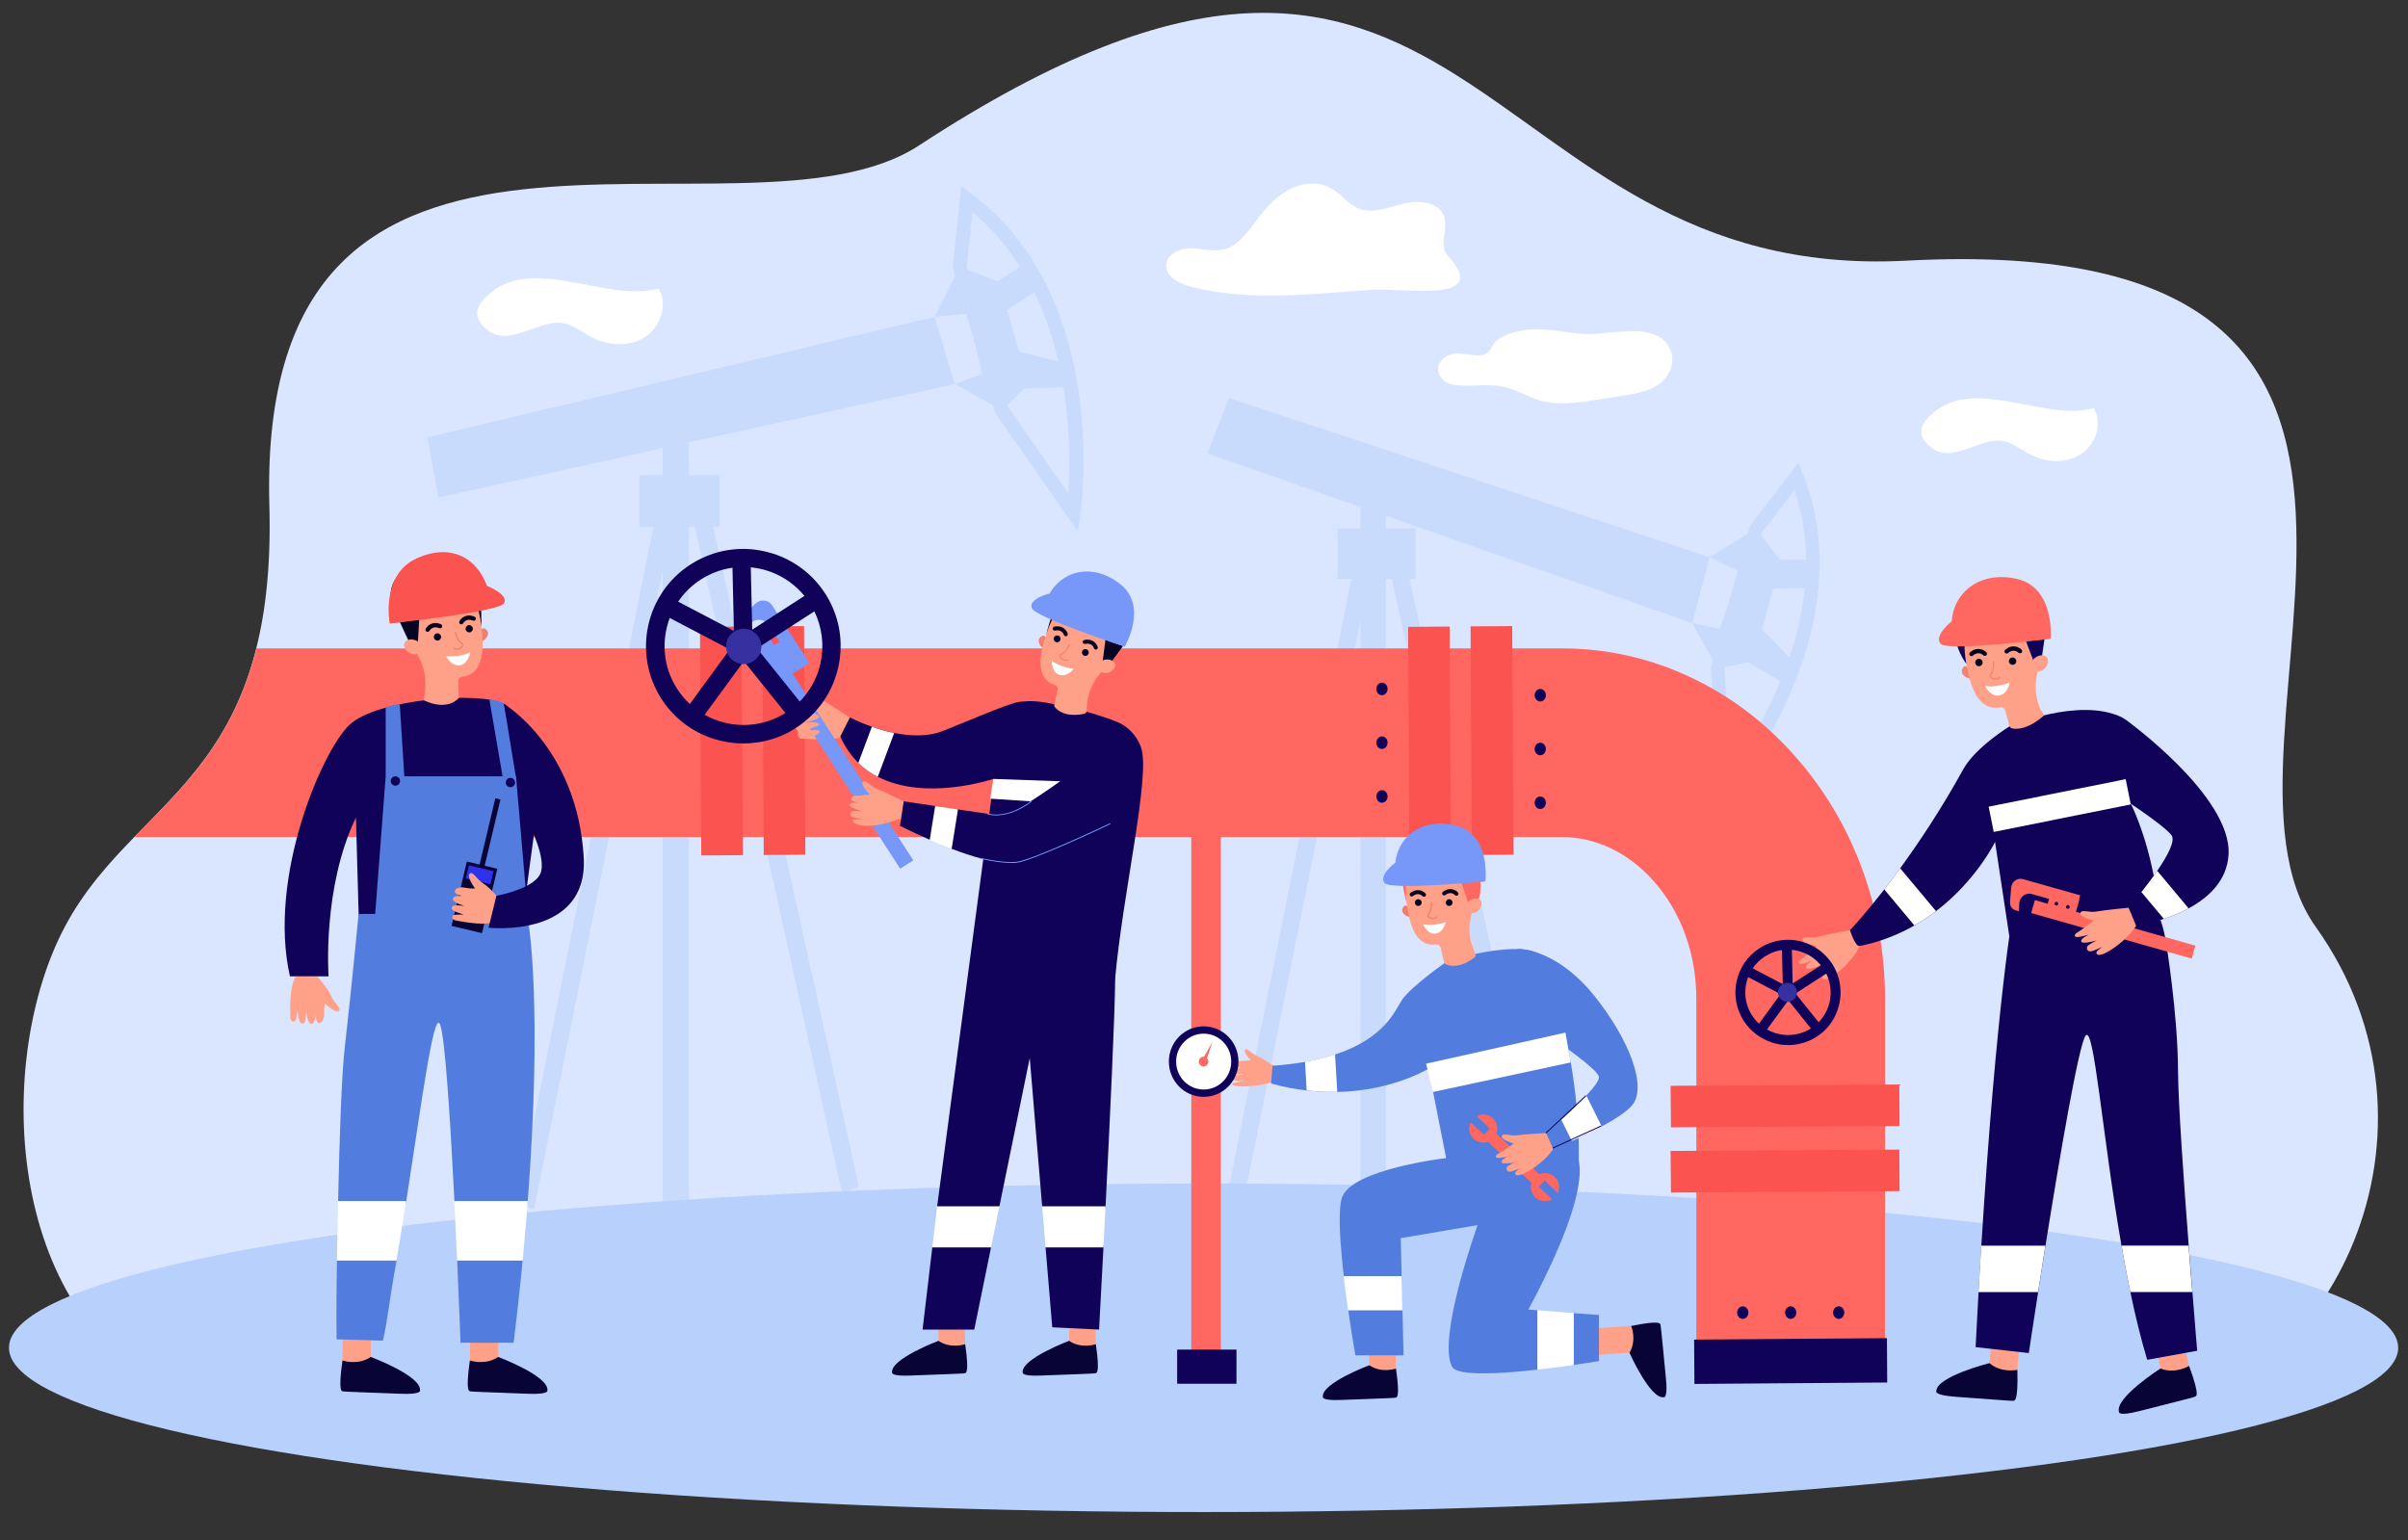 <?xml version="1.0" encoding="utf-8"?>
<!-- Generator: Adobe Illustrator 27.3.1, SVG Export Plug-In . SVG Version: 6.00 Build 0)  -->
<svg version="1.1" id="_x3C_Layer_x3E_" xmlns="http://www.w3.org/2000/svg" xmlns:xlink="http://www.w3.org/1999/xlink" x="0px"
	 y="0px" viewBox="0 0 2525.5 1615.3" style="enable-background:new 0 0 2525.5 1615.3;" xml:space="preserve">
<rect x="0" y="0" width="2525.5" height="1615.3" fill="#333333" stroke="none"/>
<style type="text/css">
	.st0{fill:#DAE6FF;}
	.st1{fill:#B8D0FC;}
	.st2{fill:#FFFFFF;}
	.st3{opacity:0.5;}
	.st4{fill:#FF6760;}
	.st5{fill:#100259;}
	.st6{fill:#FB5350;}
	.st7{fill:#FFA089;}
	.st8{fill:#080435;}
	.st9{fill:#F2806D;}
	.st10{fill:#060423;}
	.st11{fill:#7798F8;}
	.st12{fill:#3730A0;}
	.st13{fill:#F5816E;}
	.st14{fill:#527CDE;}
	.st15{fill:#2F31ED;}
	.st16{fill:#EF806F;}
	.st17{fill:#F37C68;}
</style>
<g>
	<g>
		<path class="st0" d="M2247.4,1488.5c-68,8.5-2065-25.3-2065-25.3C2.9,1374.5-5.1,1110.1,67.9,972.3c20.1-38,46.1-66.7,73-94.4
			c50-51.5,103.3-99.6,127.9-197.9c10.1-40.3,15.4-89,13.7-149.9C268.8,28.6,779.3,273.4,963.8,152.6
			c582.6-381.4,576.3,145.1,1035.7,120.8c654.2-34.7,291.3,505.5,429.3,698.9C2581.2,1186,2444,1463.9,2247.4,1488.5z"/>
	</g>
	<g>
		<ellipse class="st1" cx="1262.3" cy="1413.7" rx="1252.9" ry="172.3"/>
	</g>
	<g>
		<path class="st2" d="M1249.3,300.9c-12.4-3.1-27.2-10.8-26.1-23.5c1-11.4,14.6-17.3,26-17c11.4,0.2,23,4,34.1,1.3
			c14.5-3.5,24.1-16.8,33.1-28.8c9.5-12.7,19.9-25.2,33.7-33c13.8-7.9,31.5-10.4,45.4-2.7c10.6,5.8,18,16.9,29.2,21.4
			c15.2,6.1,32.1-1.3,48-5.2c15.9-3.9,37.3-1.3,42.1,14.4c4,13.1-5.9,29.8,3.3,39.9c47.5,51.8-45.6,34-79.5,36.3
			C1375.7,308.2,1311.5,316.6,1249.3,300.9z"/>
	</g>
	<g>
		<path class="st2" d="M690.7,302.6c10.2,16.9,2,40.9-14.8,51.3c-16.8,10.4-39.1,8.6-56.5-0.7c-9.2-5-17.7-11.9-27.9-14.1
			c-25.1-5.3-56,25.3-79.5,7.6c-20.3-15.4-10.7-29.4,4.8-41.3C563.1,269.7,639.4,317.6,690.7,302.6z"/>
	</g>
	<g>
		<path class="st2" d="M2195.9,428.1c9.7,16.1,1.9,38.9-14.1,48.7c-16,9.9-37.2,8.2-53.7-0.7c-8.8-4.7-16.8-11.3-26.5-13.4
			c-23.9-5-53.3,24.1-75.6,7.2c-19.3-14.6-10.2-28,4.6-39.3C2074.6,396.8,2147.1,442.3,2195.9,428.1z"/>
	</g>
	<g>
		<path class="st2" d="M1736.2,405.4c-10,5.6-22.3,7.7-34.3,9.6c-8.8,1.4-17.6,2.8-26.4,4.2c-19.8,3.2-40.7,6.3-59.7,1
			c-13.8-3.8-25.6-11.8-39.8-14.7c-14.2-2.9-29.1-0.5-43.7-1.1c-4.2-0.2-8.4-0.6-12.2-2c-8.1-3-13.1-10.6-11.7-17.7
			c1.4-7.1,9.2-13,18.1-13.8c11.7-1,25.9,5.5,34.1-1.3c2.8-2.4,3.9-5.8,5.9-8.7c4-5.8,11.6-9.3,19.3-11.7
			c24.3-7.5,44.5-2.2,68.8,0.6c16.5,1.9,31.6-1.2,47.9-2.2c20.8-1.4,42,1.1,49.4,19.2C1757.6,380.4,1750.8,397.2,1736.2,405.4z"/>
	</g>
	<g class="st3">
		<g>
			<polygon class="st1" points="1793.2,584.5 1841.9,554.5 1866.8,587.1 1901.2,586.8 1899.7,616.5 1859.7,617.4 1848.1,660.1 
				1881,693.9 1872.7,717.7 1833,694.5 1801.5,701.6 1774.8,653.6 1803.9,659.5 1824,599.6 			"/>
		</g>
		<g>
			<g>
				<path class="st1" d="M1802.6,847.2l-8.2-146.4l0.3-1.1l40.7-148.5l50.9-65.8l4.6,11.5c27.3,68,22.6,147.9-13.5,230.9
					c-27.1,62.3-61.8,103.9-63.3,105.6L1802.6,847.2z M1808.7,702.4l6,106.8c30.7-42.9,109.5-170.2,67.4-295l-33.7,43.6
					L1808.7,702.4z"/>
			</g>
		</g>
		<g>
			<polygon class="st1" points="1288.9,417.4 1266.3,475.6 1774.8,653.6 1793.2,584.5 			"/>
		</g>
		<g>
			<rect x="1402.8" y="554.5" class="st1" width="81.9" height="52.8"/>
		</g>
		<g>
			<rect x="1426.8" y="521.9" class="st1" width="26.7" height="32.9"/>
		</g>
		<g>
			<g>
				<polygon class="st1" points="1295.7,1303 1278.5,1296.6 1418.3,602.3 1435.4,608.7 				"/>
			</g>
		</g>
		<g>
			<g>
				<polygon class="st1" points="1609.7,1286.4 1454.8,585.3 1471.9,578.3 1626.7,1279.5 				"/>
			</g>
		</g>
		<g>
			<rect x="1426.8" y="581.8" class="st1" width="26.7" height="718"/>
		</g>
	</g>
	<g class="st3">
		<g>
			<g>
				<polygon class="st1" points="980.2,332.3 1006.6,279.8 1046.1,294.9 1076,276 1090.8,302.8 1056.2,325.2 1069.1,368.9 
					1116.3,380.7 1121.8,406 1074.5,407.2 1050.8,430.4 1001.4,402.8 1030.1,392.3 1015.3,328.9 				"/>
			</g>
			<g>
				<g>
					<path class="st1" d="M1130.4,557.4l-86.3-123.7l-0.3-1.1l-44.6-152.1l9-85.2l10.3,7.6c60.7,44.8,99.7,117.3,113,209.5
						c9.9,69.2,2.1,124.4,1.7,126.7L1130.4,557.4z M1057.5,427.2l62.9,90.3c3.7-54.2,3.8-208.3-100.5-294.8l-5.9,56.4L1057.5,427.2z
						"/>
				</g>
			</g>
			<g>
				<polygon class="st1" points="448.2,458.7 459.9,521.8 1001.4,402.8 980.2,332.3 				"/>
			</g>
		</g>
		<g>
			<rect x="670.4" y="498.4" class="st1" width="84.3" height="54.3"/>
		</g>
		<g>
			<rect x="695.1" y="464.8" class="st1" width="27.5" height="33.9"/>
		</g>
		<g>
			<g>
				<polygon class="st1" points="560.1,1268.7 542.5,1262.2 686.3,547.6 703.9,554.2 				"/>
			</g>
		</g>
		<g>
			<g>
				<polygon class="st1" points="883.2,1251.6 723.9,530.1 741.4,522.9 900.8,1244.5 				"/>
			</g>
		</g>
		<g>
			<rect x="695.1" y="526.5" class="st1" width="27.5" height="738.9"/>
		</g>
	</g>
	<g>
		<g>
			<g>
				<path class="st4" d="M1977,1047.9v391.8h-197.9v-391.8c0-47.5-16-91.6-45.2-124.2c-26.3-29.5-60.3-45.7-95.9-45.7H141
					c50-51.5,103.3-99.6,127.9-197.9h1369.2c47.2,0,92.9,10.3,135.8,30.7c40.6,19.2,76.8,46.5,107.7,81.2
					C1943.1,860.8,1977,951.7,1977,1047.9z"/>
			</g>
		</g>
		<g>
			<g>
				<polygon class="st5" points="1979.3,1450.1 1777.1,1451.6 1776.8,1405.1 1979,1403.6 				"/>
			</g>
		</g>
		<g>
			<g>
				<polygon class="st6" points="1521.9,897 1478.2,897.3 1476.8,657.5 1520.4,657.2 				"/>
			</g>
		</g>
		<g>
			<g>
				<polygon class="st6" points="1587.4,896.5 1543.7,896.8 1542.3,657 1586,656.7 				"/>
			</g>
		</g>
		<g>
			<g>
				<polygon class="st6" points="779.2,897 735.5,897.3 734.1,657.5 777.7,657.2 				"/>
			</g>
		</g>
		<g>
			<g>
				<polygon class="st6" points="844.7,896.5 801,896.8 799.6,657 843.3,656.7 				"/>
			</g>
		</g>
		<g>
			<g>
				<g>
					<ellipse class="st5" cx="1878.1" cy="1376.8" rx="5.9" ry="6.6"/>
				</g>
			</g>
			<g>
				<g>
					<path class="st5" d="M1922.5,1376.8c0-3.6,2.6-6.6,5.9-6.6c3.2,0,5.9,2.9,5.9,6.6c0,3.6-2.6,6.6-5.9,6.6
						C1925.2,1383.3,1922.5,1380.4,1922.5,1376.8z"/>
				</g>
			</g>
			<g>
				<g>
					<path class="st5" d="M1821.9,1376.8c0-3.6,2.6-6.6,5.9-6.6s5.9,2.9,5.9,6.6c0,3.6-2.6,6.6-5.9,6.6S1821.9,1380.4,1821.9,1376.8
						z"/>
				</g>
			</g>
		</g>
		<g>
			<g>
				<g>
					<path class="st5" d="M1449.4,772.4c3.2,0,5.9,2.9,5.9,6.6c0,3.6-2.6,6.6-5.9,6.6c-3.2,0-5.9-2.9-5.9-6.6
						C1443.6,775.3,1446.2,772.4,1449.4,772.4z"/>
				</g>
			</g>
			<g>
				<g>
					<path class="st5" d="M1449.4,828.8c3.2,0,5.9,2.9,5.9,6.6c0,3.6-2.6,6.6-5.9,6.6c-3.2,0-5.9-2.9-5.9-6.6
						C1443.6,831.7,1446.2,828.8,1449.4,828.8z"/>
				</g>
			</g>
			<g>
				<g>
					<path class="st5" d="M1449.4,716c3.2,0,5.9,2.9,5.9,6.6c0,3.6-2.6,6.6-5.9,6.6c-3.2,0-5.9-2.9-5.9-6.6
						C1443.6,718.9,1446.2,716,1449.4,716z"/>
				</g>
			</g>
		</g>
		<g>
			<g>
				<g>
					<path class="st5" d="M1615.4,779c3.2,0,5.9,2.9,5.9,6.6c0,3.6-2.6,6.6-5.9,6.6c-3.2,0-5.9-2.9-5.9-6.6
						C1609.6,781.9,1612.2,779,1615.4,779z"/>
				</g>
			</g>
			<g>
				<g>
					<path class="st5" d="M1615.4,835.4c3.2,0,5.9,2.9,5.9,6.6c0,3.6-2.6,6.6-5.9,6.6c-3.2,0-5.9-2.9-5.9-6.6
						C1609.6,838.3,1612.2,835.4,1615.4,835.4z"/>
				</g>
			</g>
			<g>
				<g>
					<path class="st5" d="M1615.4,722.6c3.2,0,5.9,2.9,5.9,6.6c0,3.6-2.6,6.6-5.9,6.6c-3.2,0-5.9-2.9-5.9-6.6
						C1609.6,725.5,1612.2,722.6,1615.4,722.6z"/>
				</g>
			</g>
		</g>
	</g>
	<g>
		<g>
			<g>
				<g>
					<path class="st7" d="M983.9,1365.2c0,0,0.6,41.5,0.3,42.1c-0.3,0.6,3,5.8,3,5.8l13.1,2.3l11.9-5.5c0,0-1.1-38.6,0.2-44.6
						C1013.7,1359.2,983.9,1365.2,983.9,1365.2L983.9,1365.2z"/>
				</g>
				<g>
					<path class="st8" d="M1012.3,1409.9c0,0-15.1,5.3-28-3.5c0,0-50.2,18.8-48.7,33.1c0,0-2.1,4.3,19.6,3.3
						c21.8-0.9,55.6-1.9,56.5-2.4C1012.6,1440,1016.9,1442.3,1012.3,1409.9L1012.3,1409.9z"/>
				</g>
			</g>
			<g>
				<g>
					<path class="st7" d="M1121,1365.2c0,0,0.6,41.5,0.3,42.1c-0.3,0.6,3,5.8,3,5.8l13.1,2.3l11.9-5.5c0,0-1.1-38.6,0.2-44.6
						C1150.8,1359.2,1121,1365.2,1121,1365.2L1121,1365.2z"/>
				</g>
				<g>
					<path class="st8" d="M1149.3,1409.9c0,0-15.1,5.3-28-3.5c0,0-50.2,18.8-48.7,33.1c0,0-2.1,4.3,19.6,3.3
						c21.8-0.9,55.6-1.9,56.5-2.4C1149.7,1440,1154,1442.3,1149.3,1409.9L1149.3,1409.9z"/>
				</g>
			</g>
			<g>
				<path class="st7" d="M1035,757.8c0,0-51.9,29-80.3,26.7c-23.4-1.8-63.4-32-63.4-32l-10.1,20c0,0,38.4,49.8,70.8,51.1
					c44.4,1.7,116.6-24.3,116.6-24.3L1035,757.8z"/>
			</g>
			<g>
				<path class="st5" d="M1196.9,784.6c-4.7-14.1-15-23.1-24.8-27.2l-0.1,0c-4.6-1.9-9.4-3.7-14.3-5.3c-0.1,0-0.2-0.1-0.3-0.1
					c-7.2-2.4-14.7-4.6-21.6-6.4c-18.3-4.9-33.3-7.6-33.3-7.6c-0.1,0-0.3-0.1-0.5-0.1c-2.2-0.4-8.4-1.8-16.4-2.3
					c-4.3-0.3-9.2-0.2-14.4,0.3c-1,0.1-2.1,0.3-3.1,0.4c-11.4,1.8-68.6,26.4-78.6,30.2l1.6,6.2l11.8,45.1l1.5,5.5l37.3-6.3l0.4,0.2
					l65.9,24.4l9.3,3.4l0,0c-2.1,5-3.8,9-4.5,10.3c-2.2,4.5,3.6,69.6,3.6,69.6l53.1,102.1C1177.5,937.1,1206.7,814.1,1196.9,784.6z"
					/>
			</g>
			<g>
				<path class="st5" d="M1169.6,1027c-0.4,40-5.6,149.2-10.1,238.3c-0.4,7.9-15.4,17-15.8,24.5c-0.4,6.9,13.9,12.1,13.6,18.6
					c-2.6,50.1-4.6,86.2-4.6,86.2l-49.1-2.4l-7-83.8l15.6-21.6l-19.2-21.6l-13-155.5l-31.8,155.5l-23.3,21.6l14.5,21.6l-17.6,86.2
					h-54.2l10.2-86.2l18.5-21.6l-13.4-21.6l60.3-453.9l101.6,21.3C1144.8,832.7,1170.1,973.3,1169.6,1027z"/>
			</g>
			<g>
				<path class="st9" d="M1098.1,671.1c0,0-1.9-5.4-4.8-4.2c-7.4,3.2-2.8,11,0.9,13.4L1098.1,671.1z"/>
			</g>
			<g>
				<path class="st7" d="M1101.1,653.6L1101.1,653.6c0.1-0.5,0.2-1,0.4-1.5c5.6-21.7,28.4-34.4,50-27.2c18,6,29.2,24.4,26.2,43.1
					c-1.1,6.9-4,13.1-8,18.1c-5.8,7.9-10.8,14.6-15.6,20.1c-8.1,9-12.9,20.5-13.9,32.5l-0.6,7.2c-0.1,1.4-1.1,2.5-2.5,2.8
					c-19.1,3.9-27.7-3.3-30.5-6.7c-0.8-0.9-1.1-2.1-0.8-3.3l3.5-15c0.5-2.2-0.7-4.4-2.9-5.1l0,0
					C1078,709.2,1097.7,666.6,1101.1,653.6z"/>
			</g>
			<g>
				<path class="st10" d="M1134.8,683.5c0.5-1.9,2.5-3.1,4.4-2.6c1.9,0.5,3.1,2.5,2.6,4.4c-0.5,1.9-2.5,3.1-4.4,2.6
					C1135.5,687.4,1134.3,685.4,1134.8,683.5z"/>
			</g>
			<g>
				<path class="st10" d="M1105.2,669.2c0.5-1.9,2.5-3.1,4.4-2.6c1.9,0.5,3.1,2.5,2.6,4.4c-0.5,1.9-2.5,3.1-4.4,2.6
					C1105.9,673.1,1104.7,671.1,1105.2,669.2z"/>
			</g>
			<g>
				<path class="st10" d="M1148.8,681.3c0.4,0.1,0.7,0.1,1.1,0c1.1-0.3,1.8-1.5,1.4-2.6c-1-3.4-5.2-9.3-14.1-7.4
					c-1.1,0.2-1.9,1.4-1.6,2.5c0.2,1.1,1.4,1.9,2.5,1.6c7.3-1.6,9.1,4.2,9.2,4.5C1147.5,680.6,1148.1,681.1,1148.8,681.3z"/>
			</g>
			<g>
				<path class="st10" d="M1117.3,667.3c0.4,0.1,0.7,0.1,1.1,0c1.1-0.3,1.8-1.5,1.4-2.6c-1-3.4-5.2-9.3-14.1-7.4
					c-1.1,0.2-1.9,1.4-1.6,2.5c0.2,1.1,1.4,1.9,2.5,1.6c7.3-1.6,9.1,4.2,9.2,4.5C1116,666.6,1116.6,667.1,1117.3,667.3z"/>
			</g>
			<g>
				<polygon class="st10" points="1179.6,675.2 1162.8,698 1156.3,694.9 1160.7,660.9 				"/>
			</g>
			<g>
				<path class="st7" d="M1155.4,693.8c0.9-1.1,2.2-1.7,3.6-1.9c2.9-0.4,7.8-0.3,10.1,3.6c3.4,5.8-9.1,15.7-16.7,7.2
					C1152.5,702.8,1150.5,699.5,1155.4,693.8z"/>
			</g>
			<g>
				<path class="st9" d="M1113.5,691.5c2.9,2.5,6.4,1.5,6.5,1.5c0.3-0.1,0.5-0.5,0.4-0.8c-0.1-0.3-0.5-0.5-0.8-0.4
					c-0.2,0-4,1.2-6.6-2.7c-0.4-0.6-0.6-1.1-0.5-1.4c0.1-0.4,0.7-0.8,1.6-1.4c2-1.3,5.5-3.5,8-9.8c0.1-0.3,0-0.7-0.4-0.8
					c-0.3-0.1-0.7,0-0.8,0.4c-2.4,5.9-5.4,7.9-7.5,9.2c-1.1,0.7-2,1.3-2.2,2.2c-0.1,0.7,0.1,1.4,0.7,2.4
					C1112.4,690.5,1113,691.1,1113.5,691.5z"/>
			</g>
			<g>
				<path class="st2" d="M1126,701.6c0,0-14.8-1.9-22.8-8.5c0,0-0.6,11.6,7.5,14.6C1118.9,710.7,1126,701.6,1126,701.6z"/>
			</g>
			<g>
				<path class="st10" d="M1110.9,640.6c0,0-6.4,2.4-13.7,25c0,0,6.4-25.4,10-27.5C1110.9,635.9,1110.9,640.6,1110.9,640.6z"/>
			</g>
			<g>
				<path class="st7" d="M837.4,768.6c-1.1-4.9,6.4-11,4.5-15.6c-0.2-2.9-0.5-5.8-0.9-8.6c-0.3-1.8-0.7-3.4-1.3-5
					c5.5,0.6,14.3,0.8,14.3,0.8s-21.7-8.4-18.2-11.6c3.5-3.3,19.4,2,26.7,5.8c7.3,3.8,28.9,18.4,28.9,18.4l-5.1,19.3
					c-12,4.8-30.1,3.9-41.8,2.6C844.6,771.6,838,771.5,837.4,768.6z"/>
			</g>
			<g>
				<g>
					<g>
						
							<rect x="730.9" y="779.3" transform="matrix(-0.543 -0.84 0.84 -0.543 686.401 1948.321)" class="st11" width="284.7" height="16.3"/>
					</g>
					<g>
						<g>
							<path class="st11" d="M778.3,657.2l2.4,3.6l6.3-6.7c5.4-5.8,14.8-5.2,18.9,1.2l30.9,47.8l12-7.8l-39.1-60.5
								c-3.8-5.9-12.3-6.6-17.6-1.5l-12.2,11.9C776.5,648.4,775.9,653.4,778.3,657.2z"/>
						</g>
					</g>
					<g>
						
							<rect x="807.6" y="679.1" transform="matrix(-0.543 -0.84 0.84 -0.543 694.951 1756.627)" class="st11" width="35.6" height="20.3"/>
					</g>
				</g>
			</g>
			<g>
				<path class="st7" d="M833,737.3c0,0,22,0.9,22.2,4c0.3,3.1-15.3,5.9-15.1,6c0.3,0,17.2,0,18.9,4c1.8,4-18.1,6.8-18.1,6.8
					s17.3-1.6,18.3,1.2c1.1,2.8-15.3,6.1-15.1,7.3c0.2,1.1,14-2.8,15.5,0.6c1.5,3.4-17.8,9.7-21,7c-3.2-2.7-1.2-6.5-1.2-6.5
					s-4.9-5.1-3.5-8.7c0,0-3.8-8.9-0.2-11.3C833.7,747.5,827.5,741.7,833,737.3z"/>
			</g>
			<g>
				<path class="st7" d="M1129.8,821.3c0,0-47.2,36.1-75.7,37.9c-23.4,1.5-106.3-18.6-106.3-18.6l-5.1,18.4
					c0,0,82.1,42.7,114.3,39.3c44.2-4.7,112-40.7,112-40.7L1129.8,821.3z"/>
			</g>
			<g>
				<path class="st7" d="M947.8,840.6c0,0-21.7-10.8-28.5-13.4c-6.8-2.7-11.5-10.3-14.3-7.1c-2.8,3.2,7.3,13.1,7.3,13.1
					s-10.2,1.8-14.9,1.5c-4.6-0.2-6.2,3.7-3.6,5.2c3,1.7,7.4,2.4,7.4,2.4s-9.1-1.4-10.2,1.6c-1.1,3,13.6,7.3,13.6,7.3
					s-10-1.3-11.5,0.2c-1.5,1.5-3.2,5.4,4,6.6c7.3,1.2,8.5,1.4,8.5,1.4s-9.3-0.2-10.9,0.6c-1.6,0.8,1,5.5,11.9,6.2
					c10.9,0.7,28.5-3.1,40-9.1L947.8,840.6z"/>
			</g>
			<g>
				<path class="st5" d="M1041.8,817c0,0-70.5,23.9-121.1-2.2c-7.3-3.7-14.2-8.5-20.4-14.6c-7.5-7.3-14-16.4-19-27.7l10.1-20
					c0,0,9.3,5,23.1,9.8c6.9,2.4,14.9,4.8,23.4,6.5c16.8,3.4,35.6,4.2,51.8-2.4L1041.8,817z"/>
			</g>
			<g>
				<polygon class="st2" points="1048.2,1265.3 1039.4,1308.4 977.8,1308.4 982.9,1265.3 				"/>
			</g>
			<g>
				<path class="st2" d="M1159.5,1265.3c-0.8,15.1-1.5,29.6-2.2,43.1h-60.7l-3.6-43.1H1159.5z"/>
			</g>
			<g>
				<polygon class="st2" points="1038.5,837.7 1041.8,817 1148.8,820.8 1147.2,844.9 				"/>
			</g>
			<g>
				<path class="st2" d="M937.8,768.9l-17.2,45.9c-7.3-3.7-14.2-8.5-20.4-14.6l14.2-37.9C921.3,764.8,929.3,767.2,937.8,768.9z"/>
			</g>
			<g>
				<path class="st5" d="M1178.2,856.9c0,0-87.3,46.7-122.3,47.7c-14.8,0.4-37-6.4-57.8-14.3c-4-1.5-7.4-14.7-11.3-16.3
					c-3.9-1.6-8.1,8.4-11.7,6.8c-18-7.8-31.2-14.6-31.2-14.6l3.9-25.7c0,0,14.7,2.2,33,4.9c3.7,0.6,6.2,13.1,10.1,13.7
					c4.1,0.6,9.7-10.7,13.8-10.1c20.1,3,39.1,5.7,45.1,6.5c14.2,1.8,97.5-62.1,97.5-62.1L1178.2,856.9z"/>
			</g>
			<g>
				<path class="st2" d="M1004.7,849.1l-6.6,41.2c-8-3.1-15.9-6.3-23-9.4l5.7-35.3C988.4,846.7,996.7,847.9,1004.7,849.1z"/>
			</g>
			<g>
				<g>
					<path class="st11" d="M1061.5,905.2c-15.3,0-34.1-4.6-34.3-4.7l0.2-0.9c0.2,0.1,22.3,5.5,37.9,4.5c15.6-1,98.1-40.2,98.9-40.6
						l0.4,0.9c-3.4,1.6-83.5,39.7-99.3,40.7C1064.2,905.1,1062.8,905.2,1061.5,905.2z"/>
				</g>
			</g>
			<g>
				<g>
					<path class="st11" d="M1044.6,855.3c-5.7,0-9-1.2-9.1-1.2l0.3-0.9c0.2,0.1,19.3,6.8,45.6-13l0.6,0.8
						C1066.2,852.8,1052.9,855.3,1044.6,855.3z"/>
				</g>
			</g>
		</g>
		<g>
			<g>
				<g>
					<g>
						<path class="st5" d="M865.4,622.5c-13.3-20.6-32.8-34.8-54.6-41.8c-20-6.4-41.8-6.7-62.4-0.1c-8.3,2.7-16.5,6.5-24.2,11.5
							c-47.3,30.5-60.9,93.8-30.4,141.1c13.3,20.6,32.8,34.8,54.5,41.7c10.1,3.2,20.7,4.9,31.3,4.9c10.4,0,20.9-1.6,31-4.8
							c5.7-1.8,11.2-4.1,16.7-7c1.2-0.6,2.4-1.3,3.5-2c1.3-0.8,2.7-1.6,4-2.5c2.7-1.7,5.2-3.6,7.7-5.5c6.5-5.1,12.2-10.8,17.1-17
							C886,707.8,889.7,660.1,865.4,622.5z M860.6,695.3c-2.8,13.2-8.7,25.2-17.1,35.3c-1.5,1.9-3.2,3.7-4.9,5.4c-2,2-4.2,4-6.4,5.8
							c-0.2,0.2-0.5,0.4-0.7,0.6c-2.2,1.8-4.5,3.4-6.9,5c-0.3,0.2-0.6,0.4-1,0.6c-0.3,0.2-0.7,0.4-1,0.6c-0.7,0.4-1.4,0.8-2.1,1.2
							c0,0,0,0-0.1,0c-2.7,1.6-5.5,2.9-8.3,4.1c-0.4,0.2-0.9,0.4-1.3,0.5c-1.2,0.5-2.4,0.9-3.5,1.3c-19.4,6.9-40.3,6.1-58.8-1.4
							c-3.3-1.3-6.5-2.9-9.6-4.6c-5.5-3.1-10.8-6.9-15.5-11.4c-5-4.6-9.4-9.8-13.2-15.8c-14.9-23-16.8-50.7-7.7-74.6
							c2.3-6,5.3-11.7,8.9-17c6-8.9,13.9-16.7,23.4-22.9c4.4-2.8,9-5.2,13.7-7.2c6.4-2.6,13-4.4,19.7-5.3c3.7-0.5,7.5-0.8,11.3-0.8
							c2.6,0,5.3,0.1,7.9,0.4c3.2,0.3,6.5,0.8,9.7,1.5c4.7,1,9.3,2.4,13.7,4.2c12.7,5.2,23.9,13.4,32.7,24c2,2.5,3.9,5.1,5.7,7.8
							c1.8,2.7,3.3,5.5,4.8,8.4C862.2,658,864.6,676.8,860.6,695.3z"/>
					</g>
				</g>
				<g>
					<g>
						<polygon class="st5" points="780.2,689 693.3,643.4 702.3,626.4 779.2,666.7 852.1,619.6 862.5,635.8 						"/>
					</g>
				</g>
				<g>
					<g>
						<polygon class="st5" points="734.7,755.6 719.2,744.3 770,674.8 768,585.7 787.2,585.2 789.4,680.9 						"/>
					</g>
				</g>
				<g>
					<g>
						
							<rect x="799" y="667.7" transform="matrix(0.78 -0.626 0.626 0.78 -268.854 663.174)" class="st5" width="19.2" height="92.4"/>
					</g>
				</g>
			</g>
			<g>
				
					<ellipse transform="matrix(0.149 -0.989 0.989 0.149 -6.505 1348.145)" class="st12" cx="779.7" cy="677.8" rx="18.5" ry="18.5"/>
			</g>
		</g>
		<g>
			<path class="st11" d="M1179.6,678.3c0,0,25-42.5-4.8-65.7c-29.8-23.3-63.1-13.6-75.8,13.5
				C1099.1,626.1,1096.7,650.8,1179.6,678.3z"/>
		</g>
		<g>
			<path class="st11" d="M1179.6,678.3c0,0-94.5-30.7-97.6-40.7c-3.1-10,18.6-15,18.6-15L1179.6,678.3z"/>
		</g>
	</g>
	<g>
		<g>
			<path class="st7" d="M2067.2,816.8c0,0-48.3,83.2-68.9,105.7c-21.1,23-57.9,53-57.9,53l10.3,16.7c0,0,63.3-24.8,86.1-47
				c22.8-22.2,56.6-79.2,56.6-79.2L2067.2,816.8z"/>
		</g>
		<g>
			<path class="st7" d="M2091,1385.9c0,0-4.3,44.2-4.7,44.8c-0.4,0.6,2.5,6.5,2.5,6.5l13.6,4l13.3-4.4c0,0,3.5-41.1,5.5-47.4
				S2091,1385.9,2091,1385.9z"/>
		</g>
		<g>
			<path class="st8" d="M2115.8,1436.8c0,0-16.7,3.8-29.3-7c0,0-55.6,14-55.7,29.4c0,0-2.8,4.3,20.5,5.9c23.2,1.6,59.3,4.6,60.3,4.2
				C2112.5,1468.8,2116.8,1471.8,2115.8,1436.8z"/>
		</g>
		<g>
			<path class="st7" d="M2256.9,1395.2c0,0,9.9,43.2,9.7,43.9c-0.2,0.7,4.5,5.4,4.5,5.4l14.2-0.5l11.3-8.4c0,0-9.7-40.1-9.8-46.7
				C2286.7,1382.2,2256.9,1395.2,2256.9,1395.2z"/>
		</g>
		<g>
			<path class="st8" d="M2295.9,1432.7c0,0-14.6,8.9-30,2.7c0,0-48.3,30.9-43.5,45.6c0,0-1.3,4.9,21.3-0.9
				c22.5-5.8,57.7-14.4,58.5-15.2C2303,1464.2,2308,1465.6,2295.9,1432.7z"/>
		</g>
		<g>
			<path class="st5" d="M2304.4,1416.8l-52.4,9.5c-6.6-22-12.5-46.1-17.7-71.1c-3.3-16-6.4-32.3-9.3-48.7
				c-20.3-116.6-28.8-232.7-37.7-220.1c-7.3,10.2-27.2,127.6-42,220.1c-2.8,17.4-5.4,33.9-7.7,48.7c-5.9,37.8-9.8,64-9.8,64
				l-55.8-6.2c1-20,2.1-39.3,3.1-57.8c1-16.8,1.9-33,2.9-48.7c16.1-257.2,33.6-352.2,33.6-352.2l160.1,33.9
				c0,0,12.4,75.2,12.6,135.1c0.1,32.1,5.9,114.1,11.2,183.2c1.4,17.4,2.7,33.9,3.9,48.7C2302.2,1391.4,2304.4,1416.8,2304.4,1416.8
				z"/>
		</g>
		<g>
			<path class="st7" d="M1940.4,975.5c0,0-25.5,4.9-33.1,7c-7.6,2.2-16.5-1.3-16.8,3.2c-0.3,4.6,14.8,6.5,14.8,6.5
				s-11.7,11-15.8,13.8c-4.1,2.8-3,5.4,0.2,5c3.6-0.5,12.1-3.9,12.1-3.9s-8.7,4.7-7.6,8c1.1,3.3,16.4-2.6,16.4-2.6s-9.4,5.4-9.7,7.7
				c-0.3,2.2,0.7,6.7,7.7,3.1c7-3.7,8.1-4.4,8.1-4.4s-4.5,3.8-5.3,5.5c-0.8,1.8,0.8,6.1,10.6-0.4c9.8-6.5,22.9-19.3,28.7-31.9
				L1940.4,975.5z"/>
		</g>
		<g>
			<path class="st5" d="M2233.5,840.4c0,0,30.7,56.9,32.5,145.3l-50-54.1c0,0-38.5-58.6-38.7-64.1c-0.2-5.4-4.6-45.7-2.1-50.4
				c2.5-4.7,12.8-17.7,12.8-17.7L2233.5,840.4z"/>
		</g>
		<g>
			<path class="st5" d="M2231.3,848l-138.7,34.8c0,0-19.5,40.4-62.2,73c-6.9,5.3-14.5,10.4-22.7,15c-16.5,9.4-35.5,17.1-57.2,21.5
				c-4.8,1-10.3-16.7-10.3-16.7c2.7-2.6,16.5-17.6,35.9-42.5c5.2-6.7,10.8-14.1,16.7-22.2c20-27.5,43.5-62.7,66.2-103.9
				c12.9-23.4,48.9-45.3,48.9-45.3s72-30.7,116.9-9.6C2255.2,766.3,2231.3,848,2231.3,848z"/>
		</g>
		<g>
			<path class="st5" d="M2089.1,861.2l18.2,120.4c0,0,170.9,58.7,164.3,6.6c-6.6-52.1-74.3-154.3-74.3-154.3L2089.1,861.2z"/>
		</g>
		<g>
			<g>
				<g>
					<path class="st13" d="M2065.9,701.2c0,0-4.5-4.2-6.6-1.5c-5.4,6.8,2.9,11.8,7.7,12.2L2065.9,701.2z"/>
				</g>
				<g>
					<path class="st7" d="M2059.9,683.2L2059.9,683.2c-0.1-0.5-0.3-1-0.4-1.6c-5.7-23.4,9.5-46.9,33.6-51.1
						c20.1-3.5,40.1,8.3,46.7,27.7c2.4,7.1,2.8,14.3,1.6,21.1c-1.5,10.4-2.8,19.4-4.7,27c-3.1,12.6-1.8,25.9,3.3,37.8l4,6.1
						c-16.5,14.7-28.7,15-33.7,13.8c-1.5-0.3-2.6-1.5-3-3l-4.2-15.7c-0.6-2.3-2.9-3.8-5.3-3.3l0,0
						C2066.2,747.5,2063.3,697.2,2059.9,683.2z"/>
				</g>
				<g>
					<path class="st10" d="M2107,694.4c-0.5-2.1,0.8-4.2,2.9-4.7c2.1-0.5,4.2,0.8,4.7,2.9c0.5,2.1-0.8,4.2-2.9,4.7
						C2109.6,697.7,2107.5,696.5,2107,694.4z"/>
				</g>
				<g>
					<path class="st10" d="M2071.7,695.8c-0.5-2.1,0.8-4.2,2.9-4.7c2.1-0.5,4.2,0.8,4.7,2.9c0.5,2.1-0.8,4.2-2.9,4.7
						C2074.3,699.2,2072.2,697.9,2071.7,695.8z"/>
				</g>
				<g>
					<path class="st10" d="M2119.1,685.2c0.4-0.1,0.8-0.3,1.1-0.6c0.9-0.9,0.9-2.3,0-3.2c-2.7-2.7-9.7-6.2-17.1,0.1
						c-1,0.8-1.1,2.3-0.3,3.2c0.8,1,2.3,1.1,3.2,0.3c6.1-5.2,10.7-0.6,10.9-0.4C2117.5,685.1,2118.4,685.3,2119.1,685.2z"/>
				</g>
				<g>
					<path class="st10" d="M2082.2,687.9c0.4-0.1,0.8-0.3,1.1-0.6c0.9-0.9,0.9-2.3,0-3.2c-2.7-2.7-9.7-6.2-17.1,0.1
						c-1,0.8-1.1,2.3-0.3,3.2c0.8,1,2.3,1.1,3.2,0.3c6.1-5.2,10.7-0.6,10.9-0.4C2080.6,687.8,2081.4,688.1,2082.2,687.9z"/>
				</g>
				<g>
					<polygon class="st5" points="2145.2,663.8 2140.8,694 2133.1,694.3 2120,659.9 					"/>
				</g>
				<g>
					<path class="st7" d="M2131.7,693.7c0.3-1.5,1.2-2.8,2.5-3.6c2.5-1.8,7.2-4.3,11.4-1.7c6.2,3.8-0.6,19.5-12.2,15.3
						C2133.4,703.7,2129.9,701.5,2131.7,693.7z"/>
				</g>
				<g>
					<path class="st13" d="M2090.9,712.8c4.1,0.9,6.8-1.8,6.9-1.9c0.3-0.3,0.3-0.7,0-1c-0.3-0.3-0.7-0.3-1,0
						c-0.1,0.1-3.2,3.1-7.6,0.7c-0.7-0.4-1.1-0.8-1.2-1.1c-0.1-0.4,0.3-1.2,0.8-2.1c1.3-2.3,3.4-6.1,2.6-13.3c0-0.4-0.4-0.6-0.7-0.6
						c-0.4,0-0.6,0.4-0.6,0.7c0.8,6.8-1.2,10.2-2.4,12.5c-0.7,1.2-1.2,2.2-0.9,3.2c0.2,0.7,0.8,1.3,1.9,1.9
						C2089.3,712.3,2090.1,712.6,2090.9,712.8z"/>
				</g>
				<g>
					<path class="st2" d="M2107.8,716c0,0-15,5.6-25.9,3.5c0,0,5.3,11.3,14.5,10C2105.7,728.3,2107.8,716,2107.8,716z"/>
				</g>
				<g>
					<path class="st5" d="M2062.6,665.8c0,0-4.8,5.5-0.3,30.5c0,0-14.2-19.3-9.7-31.6C2054.1,660.6,2062.6,665.8,2062.6,665.8z"/>
				</g>
			</g>
			<g>
				<path class="st4" d="M2150.7,669.9c0,0,4.9-53.6-35.4-62.7c-40.3-9.1-68.7,16-68.5,48.7C2046.8,655.9,2056,681.5,2150.7,669.9z"
					/>
			</g>
			<g>
				<path class="st4" d="M2150.7,669.9c0,0-107.6,13.8-115.3,5.4c-7.7-8.4,11.4-23.5,11.4-23.5L2150.7,669.9z"/>
			</g>
		</g>
		<g>
			<g>
				<g>
					
						<rect x="2128.2" y="968.4" transform="matrix(-0.962 -0.273 0.273 -0.962 4081.627 2518.074)" class="st4" width="175" height="14.1"/>
				</g>
				<g>
					<g>
						<path class="st4" d="M2113.9,954.8l3.6,1l0.3-8c0.2-6.9,6.7-11.9,13-10.1l47.5,13.4l3.4-12l-60.1-17
							c-5.9-1.7-11.8,2.7-12.3,9.1l-1.2,14.7C2107.7,950.1,2110.2,953.7,2113.9,954.8z"/>
					</g>
				</g>
				<g>
					
						<rect x="2147.6" y="939.9" transform="matrix(-0.962 -0.273 0.273 -0.962 3985.404 2451.16)" class="st4" width="30.8" height="17.6"/>
				</g>
			</g>
			<g>
				<g>
					<path class="st5" d="M2170.6,951.8c0.3-1-0.3-2.1-1.3-2.4c-1-0.3-2.1,0.3-2.4,1.3c-0.3,1,0.3,2.1,1.3,2.4
						C2169.2,953.5,2170.3,952.9,2170.6,951.8z"/>
				</g>
				<g>
					<path class="st5" d="M2158.6,948.4c0.3-1-0.3-2.1-1.3-2.4c-1-0.3-2.1,0.3-2.4,1.3c-0.3,1,0.3,2.1,1.3,2.4
						C2157.2,950.1,2158.3,949.5,2158.6,948.4z"/>
				</g>
			</g>
		</g>
		<g>
			<path class="st7" d="M2232.5,952.1c0,0-25.9,2.5-33.6,4c-7.7,1.5-16.3-2.8-17,1.7c-0.7,4.5,14.1,7.8,14.1,7.8s-12.7,9.8-17,12.3
				c-4.4,2.4-3.5,5.1-0.3,5c3.7-0.1,12.4-2.7,12.4-2.7s-9.1,3.9-8.3,7.3c0.8,3.4,16.5-1.1,16.5-1.1s-9.9,4.5-10.4,6.7
				c-0.5,2.2,0.1,6.8,7.4,3.8c7.3-3,8.5-3.6,8.5-3.6s-4.8,3.3-5.8,5c-1,1.7,0.2,6.2,10.6,0.6c10.3-5.6,24.6-17.1,31.6-29.1
				L2232.5,952.1z"/>
		</g>
		<g>
			<path class="st5" d="M2337.3,896.4c-1.6,27.3-20.9,45-41.9,56.4c-8.8,4.7-17.8,8.3-26,11c-16.3,5.4-29.1,7.2-29.1,7.2l-7.8-19
				c0,0,5.9-6.8,13.4-16.3c5.2-6.6,11.2-14.4,16.6-22.3c10.9-15.9,19.5-31.9,14.8-37.6c-10.4-12.7-60.2-44.4-60.2-44.4l11.8-76.9
				C2228.9,754.5,2340.9,835,2337.3,896.4z"/>
		</g>
		<g>
			<path class="st2" d="M2145.2,1306.6c-2.8,17.4-5.4,33.9-7.7,48.7H2075c1-16.8,1.9-33,2.9-48.7H2145.2z"/>
		</g>
		<g>
			<path class="st2" d="M2299.3,1355.2h-65c-3.3-16-6.4-32.3-9.3-48.7h70.4C2296.7,1323.9,2298,1340.5,2299.3,1355.2z"/>
		</g>
		<g>
			<path class="st2" d="M2030.5,955.7c-6.9,5.3-14.5,10.4-22.7,15l-31.6-37.8c5.2-6.7,10.8-14.1,16.7-22.2L2030.5,955.7z"/>
		</g>
		<g>
			<path class="st2" d="M2295.4,952.8c-8.8,4.7-17.8,8.3-26,11l-23.5-28.1c5.2-6.6,11.2-14.4,16.6-22.3L2295.4,952.8z"/>
		</g>
		<g>
			
				<rect x="2147.3" y="773.2" transform="matrix(-0.197 -0.981 0.981 -0.197 1755.527 3131.433)" class="st2" width="27" height="146.5"/>
		</g>
	</g>
	<g>
		<g>
			<g>
				<path class="st7" d="M522.9,1379.6c0,0-0.6,44-0.3,44.6c0.3,0.6-3.2,6.1-3.2,6.1l-13.9,2.5l-12.7-5.8c0,0,1.1-40.9-0.2-47.4
					C491.3,1373.2,522.9,1379.6,522.9,1379.6L522.9,1379.6z"/>
			</g>
			<g>
				<path class="st8" d="M492.8,1427c0,0,16,5.6,29.7-3.7c0,0,53.3,20,51.6,35.1c0,0,2.3,4.5-20.8,3.5c-23.1-1-59-2-59.9-2.5
					C492.4,1459,487.9,1461.4,492.8,1427L492.8,1427z"/>
			</g>
		</g>
		<g>
			<g>
				<path class="st7" d="M389.2,1379.6c0,0-0.6,44-0.3,44.6c0.3,0.6-3.2,6.1-3.2,6.1l-13.9,2.5l-12.7-5.8c0,0,1.1-40.9-0.2-47.4
					C357.6,1373.2,389.2,1379.6,389.2,1379.6L389.2,1379.6z"/>
			</g>
			<g>
				<path class="st8" d="M359.2,1427c0,0,16,5.6,29.7-3.7c0,0,53.3,20,51.6,35.1c0,0,2.3,4.5-20.8,3.5c-23.1-1-59-2-59.9-2.5
					C358.8,1459,354.3,1461.4,359.2,1427L359.2,1427z"/>
			</g>
		</g>
		<g>
			<path class="st5" d="M528.6,738.3c-25.3-13.5-133.4-5.1-162,21.9c-28.7,27-86.1,159.9-62.5,263.9h40.5c0,0-6.8-92.9,28.7-166.6
				l3.4,121.2l170.5-8.7l15.2-112.5C562.3,857.6,553.9,751.8,528.6,738.3z"/>
		</g>
		<g>
			<path class="st14" d="M541.2,815.8l-12.7-77.5c0,0-4.8-4.4-15.2-4.4l13.8,80.4L541.2,815.8L541.2,815.8z"/>
		</g>
		<g>
			<path class="st14" d="M404.5,814.3v-71.9c0,0,4.1-2,7.1-2.7c3.6-0.8,7.7-0.9,7.7-0.9l5,79.3L404.5,814.3L404.5,814.3z"/>
		</g>
		<g>
			<path class="st14" d="M553.5,1259.8c-0.5,7.1-7,15-7.6,22.4c-0.9,10.8-6.7,20.4-7.8,31.8c-0.2,2.4,10.2,5.8,10,8.3
				c-0.5,4.8-0.9,9.6-1.4,14.5c-2.3,22.7-4.9,46.6-8,71.6H483c0,0-1.1-29.8-2.9-71.6c-0.2-4.7-0.4-9.5-0.6-14.5
				c-0.1-2.4,14.2-9.3,14.1-11.8c-0.5-10.7-6.1-17.2-6.7-28.6c-0.3-7.2-10-14.7-10.3-22.1c-4.3-84.9-10.1-176.5-15.4-186
				c-6.7-12-19.3,84.8-35.1,186c-1.1,7.3-8.6,13.5-9.8,20.7c-1.8,11.2-5.3,22.2-7.2,33.2c-0.4,2.4,7.2,6.2,6.8,8.6
				c-0.8,4.9-1.7,9.7-2.6,14.5c-4.4,24.7-7,49.4-11.7,69.4l-48.6-1.4c0,0-0.4-33.5,0.2-68c0.1-4.7,0.2-9.5,0.2-14.5
				c0-2.4,10.8-6.8,10.8-9.3c0.2-10.6-1.4-20.9-1.2-32.4c0.1-7.2-8.6-13.4-8.4-20.7c1.4-63.9,3.6-132.2,6.9-160.3
				c6.8-59.1,14.6-141,14.6-141h17.4l11-144.3h136.7l13.5,157.1C554.7,971.4,568.9,1058.8,553.5,1259.8z"/>
		</g>
		<g>
			<path class="st7" d="M333.2,1024.7c0,0,11.2,12.6,14.2,20.1c3,7.5,11.4,12.5,7.9,15.6c-3.5,3.1-14.5-7.9-14.5-7.9
				s-1.1,4.8-0.8,9.9c0.3,5.1-1.3,10.1-5,10.6c-3.7,0.5-4.1-8.3-4.1-8.3s-0.4,9.6-4.7,9.2c-3.5-0.4-5.2-12.8-5.2-12.8
				s-0.4,8.2-1.1,10.4c-0.8,2.6-5.2,4.3-6.6-3.7c-1.4-8-1.3-7.7-1.3-7.7s-1.1,8.3-2,10c-0.9,1.8-5.4,3.1-5.5-3.7
				c-0.2-12-0.9-29.6,5.6-42.2L333.2,1024.7L333.2,1024.7z"/>
		</g>
		<g>
			<path class="st5" d="M419.6,819.2c0-2.7-2.2-4.9-4.9-4.9c-2.7,0-4.9,2.2-4.9,4.9c0,2.7,2.2,4.9,4.9,4.9
				C417.4,824.1,419.6,821.9,419.6,819.2L419.6,819.2z"/>
		</g>
		<g>
			<path class="st5" d="M540.2,820.8c0-2.7-2.2-4.9-4.9-4.9c-2.7,0-4.9,2.2-4.9,4.9c0,2.7,2.2,4.9,4.9,4.9
				C538,825.7,540.2,823.5,540.2,820.8L540.2,820.8z"/>
		</g>
		<g>
			<path class="st2" d="M425.9,1259.8c-1.1,7.3-2.3,14.5-3.4,21.8c-1.8,11.2-3.6,22.4-5.5,33.3c-0.4,2.4-0.8,4.9-1.2,7.3h-62.4
				c0-2.4,0.1-4.8,0.1-7.3c0.2-10.6,0.4-21.8,0.6-33.3c0.1-7.2,0.3-14.5,0.5-21.8H425.9z"/>
		</g>
		<g>
			<path class="st2" d="M553.5,1259.8c-0.5,7.1-1.1,14.4-1.7,21.8c-0.9,10.8-1.9,21.9-3,33.3c-0.2,2.4-0.5,4.9-0.7,7.3h-68.7
				c-0.1-2.4-0.2-4.8-0.3-7.3c-0.5-10.7-1-21.9-1.6-33.3c-0.3-7.2-0.7-14.5-1.1-21.8H553.5z"/>
		</g>
		<g>
			<g>
				
					<rect x="481.1" y="906.5" transform="matrix(0.973 0.231 -0.231 0.973 230.939 -89.481)" class="st8" width="32.8" height="69.4"/>
			</g>
			<g>
				
					<rect x="509.6" y="836.8" transform="matrix(0.973 0.231 -0.231 0.973 216.944 -94.591)" class="st8" width="5.5" height="84.1"/>
			</g>
			<g>
				
					<rect x="489.7" y="910.5" transform="matrix(0.973 0.231 -0.231 0.973 225.617 -91.386)" class="st15" width="26.6" height="14.1"/>
			</g>
		</g>
		<g>
			<path class="st7" d="M524.4,943.7c0,0-10.7-13-17.6-17.1s-10.6-13.2-14.2-10.2c-3.6,3,5.6,15.5,5.6,15.5s-4.9,0.4-9.9-0.7
				c-5-1.1-10.2-0.3-11.2,3.3c-1.1,3.6,7.6,5.3,7.6,5.3s-9.6-1.1-9.8,3.3c-0.2,3.5,11.9,7.1,11.9,7.1s-8.2-0.9-10.5-0.5
				c-2.7,0.4-5,4.5,2.6,7.1c7.6,2.6,7.4,2.5,7.4,2.5s-8.3-0.2-10.2,0.4c-1.9,0.6-3.9,4.9,2.9,6c11.9,2,29.1,5.4,42.5,0.9
				L524.4,943.7L524.4,943.7z"/>
		</g>
		<g>
			<path class="st5" d="M528.6,738.3c0,0,76.8,46,83.6,160.8c5.1,85.6-99.8,74-99.8,74l8.2-33.5c0,0,42.7-7.5,47-25.8
				c4.3-18.3-14.7-53-14.7-53L528.6,738.3z"/>
		</g>
		<g>
			<g>
				<path class="st16" d="M502.9,662.7c0,0,3-5.2,5.8-3.3c7,4.8,0.7,11.9-3.7,13.6L502.9,662.7L502.9,662.7z"/>
			</g>
			<g>
				<path class="st7" d="M503.4,644.2L503.4,644.2c0-0.5-0.1-1-0.1-1.6c-1.3-23.4-22.1-41.2-45.8-38.3
					c-19.7,2.4-35.1,19.1-35.8,38.9c-0.3,7.4,1.4,14.3,4.5,20.3c4.3,9.3,8.1,17.3,12,23.9c6.4,10.9,9,23.7,7.6,36.3l-1.2,10.9
					c25.8,12,36.6-2.6,36.6-2.6l-0.5-17.5c-0.1-2.4,1.7-4.3,4-4.6c0,0,0,0,0,0C515.7,706.1,504.2,658.2,503.4,644.2L503.4,644.2z"/>
			</g>
			<g>
				<path class="st10" d="M462.6,667.9c-0.1-2.1-1.9-3.7-4-3.6c-2.1,0.1-3.7,1.9-3.6,4c0.1,2.1,1.9,3.7,4,3.6
					C461.1,671.8,462.7,670,462.6,667.9L462.6,667.9z"/>
			</g>
			<g>
				<path class="st10" d="M495.9,659.3c-0.1-2.1-1.9-3.7-4-3.6c-2.1,0.1-3.7,1.9-3.6,4c0.1,2.1,1.9,3.7,4,3.6
					C494.4,663.2,496,661.4,495.9,659.3L495.9,659.3z"/>
			</g>
			<g>
				<path class="st10" d="M448.6,662.8c-0.4,0-0.8-0.1-1.2-0.3c-1.1-0.6-1.5-1.9-0.9-3c1.7-3.3,7.3-8.5,16-4.7
					c1.1,0.5,1.6,1.8,1.2,2.9c-0.5,1.1-1.8,1.6-2.9,1.2c-7.2-3.1-10.2,2.5-10.3,2.7C450.1,662.3,449.4,662.7,448.6,662.8
					L448.6,662.8z"/>
			</g>
			<g>
				<path class="st10" d="M483.9,654.9c-0.4,0-0.8-0.1-1.2-0.3c-1.1-0.6-1.5-1.9-0.9-3c1.7-3.3,7.3-8.5,16-4.7
					c1.1,0.5,1.7,1.8,1.2,2.9c-0.5,1.1-1.8,1.6-2.9,1.2c-7.2-3.1-10.2,2.5-10.3,2.7C485.4,654.4,484.7,654.8,483.9,654.9
					L483.9,654.9z"/>
			</g>
			<g>
				<polygon class="st10" points="416.7,646.8 430.8,677.1 438.2,675.2 440.6,633.8 416.7,646.8 				"/>
			</g>
			<g>
				<path class="st7" d="M439.3,674.3c-0.7-1.3-1.9-2.2-3.3-2.7c-2.9-1-7.9-1.9-11.1,1.7c-4.7,5.3,6.1,18,15.7,10.9
					C440.5,684.1,443.2,681.1,439.3,674.3L439.3,674.3z"/>
			</g>
			<g>
				<path class="st16" d="M482.8,680.6c-3.5,2-6.9,0.2-6.9,0.2c-0.3-0.2-0.4-0.6-0.3-0.9c0.2-0.3,0.6-0.4,0.9-0.3
					c0.2,0.1,3.9,2,7.3-1.5c0.6-0.6,0.8-1,0.8-1.3c0-0.5-0.6-1-1.4-1.8c-1.8-1.8-4.9-4.7-6.2-11.7c-0.1-0.4,0.2-0.7,0.5-0.8
					c0.4-0.1,0.7,0.2,0.8,0.5c1.2,6.6,4,9.2,5.8,11c1,1,1.8,1.7,1.8,2.7c0,0.7-0.4,1.4-1.2,2.3C484.1,679.7,483.5,680.2,482.8,680.6
					L482.8,680.6z"/>
			</g>
			<g>
				<path class="st2" d="M467.9,688.4c0,0,15.6,1,25.2-4.1c0,0-1.8,12-10.7,13.5C473.4,699.2,467.9,688.4,467.9,688.4L467.9,688.4z"
					/>
			</g>
			<g>
				<path class="st10" d="M496,628.7c0,0,6.1,3.8,8.9,28.5c0,0,0.5-27.7-2.8-30.6C498.9,623.7,496,628.7,496,628.7L496,628.7z"/>
			</g>
			<g>
				<path class="st10" d="M460.1,646.6c0.6,0,1.2-0.1,1.8-0.4c0.7-0.4,1.2-1.2,1.4-2c0.7-2.7-1-5.7-3.6-6.6c3,1.7,6.7,1.8,10.2,1.8
					c5.6,0,11.3,0,16.9,0c0.3,0,0.6,0,0.9-0.2c0.2-0.1,0.4-0.4,0.5-0.6c0.9-1.6,0.9-3.7,0-5.3c-0.9-1.6-2.7-2.7-4.5-2.8
					c5.1,2.2,10.8,3,16.4,2.3c2.2-0.3,4.4-0.8,6.3-2.1c1.9-1.2,3.3-3.2,3.5-5.4c0.2-2.2-1.2-4.6-3.3-5.2c1.1-0.4,2.3-0.7,3.2-1.5
					c0.9-0.8,1.5-2,1.1-3.2c-0.5-1.6-2.5-2.1-4.1-2.1c-3-0.1-6,0.7-9,1.4c-7.8,2-15.6,3.9-23.4,5.9c-4.8,1.2-9.6,2.4-14.3,4.1
					c-4.3,1.6-8.4,3.5-12.5,5.5c-2.7,1.3-17.6,8.9-11,12.1C443.1,645.6,452.7,647,460.1,646.6L460.1,646.6z"/>
			</g>
			<g>
				<path class="st10" d="M416.7,646.8c0,0-21.8-32.5,12-51.6c33.8-19.2,70.2-5.5,82,20.3L416.7,646.8z"/>
			</g>
		</g>
		<g>
			<path class="st6" d="M408.7,653.9c0,0-9.9-51.6,29.1-68.6c39-17.1,65.7,3.9,74,33C511.7,618.3,508.9,643.1,408.7,653.9z"/>
		</g>
		<g>
			<path class="st6" d="M408.7,653.9c0,0,114-11.9,119.8-21c5.8-9.2-17.8-18.4-17.8-18.4L408.7,653.9z"/>
		</g>
	</g>
	<g>
		<g>
			<g>
				<g>
					<path class="st5" d="M1921.6,1011c-7.2-11.1-17.8-18.8-29.5-22.6c-10.8-3.5-22.6-3.6-33.7,0c-4.5,1.4-8.9,3.5-13.1,6.2
						c-25.6,16.5-32.9,50.7-16.4,76.3c7.2,11.1,17.8,18.8,29.5,22.6c5.5,1.8,11.2,2.7,17,2.7c5.6,0,11.3-0.9,16.8-2.6
						c3.1-1,6.1-2.2,9-3.8c0.6-0.3,1.3-0.7,1.9-1.1c0.7-0.4,1.5-0.9,2.2-1.3c1.4-0.9,2.8-1.9,4.2-3c3.5-2.7,6.6-5.8,9.2-9.2
						C1932.7,1057.1,1934.7,1031.3,1921.6,1011z M1919,1050.4c-1.5,7.1-4.7,13.6-9.2,19.1c-0.8,1-1.7,2-2.7,2.9
						c-1.1,1.1-2.3,2.2-3.5,3.2c-0.1,0.1-0.2,0.2-0.4,0.3c-1.2,1-2.5,1.9-3.8,2.7c-0.2,0.1-0.3,0.2-0.5,0.3
						c-0.2,0.1-0.4,0.2-0.5,0.3c-0.4,0.2-0.8,0.4-1.1,0.7c0,0,0,0,0,0c-1.5,0.8-3,1.6-4.5,2.2c-0.2,0.1-0.5,0.2-0.7,0.3
						c-0.6,0.3-1.3,0.5-1.9,0.7c-10.5,3.7-21.8,3.3-31.8-0.8c-1.8-0.7-3.5-1.5-5.2-2.5c-3-1.7-5.8-3.7-8.4-6.1
						c-2.7-2.5-5.1-5.3-7.2-8.5c-8-12.5-9.1-27.4-4.2-40.3c1.2-3.2,2.8-6.3,4.8-9.2c3.3-4.8,7.5-9,12.7-12.4
						c2.4-1.5,4.9-2.8,7.4-3.9c3.4-1.4,7-2.4,10.6-2.9c2-0.3,4.1-0.4,6.1-0.4c1.4,0,2.9,0.1,4.3,0.2c1.7,0.2,3.5,0.4,5.2,0.8
						c2.6,0.6,5,1.3,7.4,2.3c6.9,2.8,12.9,7.2,17.7,13c1.1,1.3,2.1,2.7,3.1,4.2c0.9,1.5,1.8,3,2.6,4.5
						C1919.8,1030.2,1921.1,1040.4,1919,1050.4z"/>
				</g>
			</g>
			<g>
				<g>
					<polygon class="st5" points="1875.5,1047 1828.5,1022.3 1833.3,1013.1 1874.9,1034.9 1914.4,1009.4 1920,1018.2 					"/>
				</g>
			</g>
			<g>
				<g>
					<polygon class="st5" points="1850.9,1083 1842.5,1076.9 1869.9,1039.3 1868.8,991.1 1879.2,990.8 1880.4,1042.6 					"/>
				</g>
			</g>
			<g>
				<g>
					
						<rect x="1885.6" y="1035.4" transform="matrix(0.78 -0.626 0.626 0.78 -247.577 1416.761)" class="st5" width="10.4" height="50"/>
				</g>
			</g>
		</g>
		<g>
			
				<ellipse transform="matrix(0.16 -0.987 0.987 0.16 547.32 2725.168)" class="st12" cx="1875.2" cy="1040.9" rx="10" ry="10"/>
		</g>
	</g>
	<g>
		<polygon class="st6" points="1752.5,1182.5 1752.1,1138.9 1992,1137.5 1992.3,1181.1 		"/>
	</g>
	<g>
		<polygon class="st6" points="1752.5,1250.9 1752.1,1207.2 1992,1205.8 1992.3,1249.4 		"/>
	</g>
	<g>
		<rect x="1249.4" y="877.6" class="st4" width="31" height="546.5"/>
	</g>
	<g>
		<rect x="1234.6" y="1415.6" class="st5" width="62.2" height="35.8"/>
	</g>
	<g>
		<g>
			<path class="st7" d="M1337,1118.7c0,0-13.6-9.2-19.3-11.5c-5.7-2.2-9.5-8.6-11.8-6c-2.3,2.7,6,10.9,6,10.9s-12.3,1.2-16.2,1
				c-3.8-0.2-10.8,1.1-11.2,3.9c-0.4,2.8,18.2,2.6,18.2,2.6s-15.6,1.7-16.5,4.3c-0.9,2.5,19.3,3.2,19.3,3.2s-16.7,1-18,2.3
				c-1.2,1.2,0.3,2.9,6.3,3.9c6,1.1,12.4,0.6,12.4,0.6s-11.7,1.6-13,2.3c-1.3,0.7-2.7,2.6,6.4,3.2c9.1,0.6,28.9-1.2,38.5-6.1
				L1337,1118.7z"/>
		</g>
		<g>
			<g>
				<path class="st7" d="M1435.8,1390.8c0,0,0.6,41.5,0.3,42.1c-0.3,0.6,3,5.8,3,5.8l13.1,2.3l11.9-5.5c0,0-1.1-38.6,0.2-44.6
					C1465.6,1384.8,1435.8,1390.8,1435.8,1390.8L1435.8,1390.8z"/>
			</g>
			<g>
				<path class="st8" d="M1464.1,1435.5c0,0-15.1,5.3-28-3.5c0,0-50.2,18.8-48.7,33.1c0,0-2.1,4.3,19.6,3.3
					c21.8-0.9,55.6-1.9,56.5-2.4C1464.5,1465.7,1468.8,1468,1464.1,1435.5L1464.1,1435.5z"/>
			</g>
		</g>
		<g>
			<g>
				<path class="st7" d="M1667.8,1421.7c0,0,41.4-3,42-2.8c0.6,0.3,5.6-3.4,5.6-3.4l1.6-13.2l-6.2-11.6c0,0-38.4,3.3-44.6,2.4
					C1660.1,1392.3,1667.8,1421.7,1667.8,1421.7L1667.8,1421.7z"/>
			</g>
			<g>
				<path class="st8" d="M1710.8,1390.8c0,0,6.2,14.7-1.8,28.1c0,0,21.8,49,36,46.6c0,0,4.4,1.9,2.2-19.8
					c-2.2-21.7-5.2-55.4-5.7-56.2C1740.8,1388.6,1742.9,1384.3,1710.8,1390.8L1710.8,1390.8z"/>
			</g>
		</g>
		<g>
			<path class="st14" d="M1637.3,1067.9c0,0,20.2,70,18.5,151.1l-48.3-50c0,0-33.1-55.2-33.1-60.2c0-5-2.5-42.1,0-46.3
				c2.5-4.2,12.4-15.8,12.4-15.8L1637.3,1067.9z"/>
		</g>
		<g>
			<path class="st14" d="M1630.9,1091c-0.9,1.5-1.4,2.3-1.4,2.3l-127.4,25.4c0,0-38.3,25.4-99.6,26.7c-10.1,0.2-20.8-0.2-32.1-1.6
				c-11.9-1.4-24.3-3.7-37.3-7.3l1.5-18.6c12.5-0.9,23.9-2.3,34.1-4.1c11.9-2.1,22.4-4.7,31.5-7.7c52.9-17.3,63.3-47.1,70.4-57.6
				c9.5-13.9,47.3-40.4,47.3-40.4s68.1-21.4,94.2-8.5c3.2,1.6,6.1,3.3,8.8,5c0,0,0,0,0,0C1661.9,1032.1,1637.3,1080,1630.9,1091z"/>
		</g>
		<g>
			<path class="st14" d="M1677,1379.3v48.3c0,0-10.7,1.8-26.4,4.1c-5.8,0.8-12.2-10.9-19.1-10c-6.1,0.8-12.5,14.2-19.1,14.9
				c-39.8,4.5-84.2,7-89.5-3.1c-15.9-29.9,26.8-148.5,26.8-148.5l-80.6,13.7l0.9,39.8l-9.5,18l10.4,18l1.1,47.1h-50.5
				c0,0-3.6-20.4-7.4-47.1c-0.8-5.7,18.8-13.3,18-19.5c-0.8-5.9-22-10.4-22.7-16.4c-4-34.3-6.4-69.1-1.9-82.5
				c9.9-29.8,109.2-41.4,109.2-41.4l-22.7-115l100.2-21c0,0,58.3,96.3,62.4,144.3c3,34.8-26.7,98.4-43.2,130.6
				c-0.3,0.5-0.5,1-0.7,1.5c-5.8,11.4-9.9,18.5-9.9,18.5l9.9,0.8l17.8,20.5l20.4-17.5L1677,1379.3z"/>
		</g>
		<g>
			<g>
				
					<rect x="1584.2" y="1181.3" transform="matrix(-0.687 0.727 -0.727 -0.687 3566.874 896.457)" class="st4" width="12.2" height="70.6"/>
			</g>
			<g>
				<path class="st4" d="M1542.4,1177.1l14,13.2l6.1-6.5l-13.8-13.1c5.5-2.9,12.4-2.2,17.1,2.3c5.9,5.6,6.2,15,0.6,20.9
					c-5.6,5.9-15,6.2-20.9,0.6C1540.5,1189.9,1539.5,1182.8,1542.4,1177.1z"/>
			</g>
			<g>
				<path class="st4" d="M1627.9,1257.9l-14-13.2l6.1-6.5l13.8,13.1c2.6-5.6,1.5-12.5-3.3-16.9c-5.9-5.6-15.3-5.3-20.9,0.6
					c-5.6,5.9-5.3,15.3,0.6,20.9C1615.2,1260.5,1622.4,1261.1,1627.9,1257.9z"/>
			</g>
		</g>
		<g>
			<g>
				<g>
					<path class="st17" d="M1478.4,952.2c0,0-4-4-6-1.6c-5.2,6,2.2,10.9,6.6,11.5L1478.4,952.2z"/>
				</g>
				<g>
					<path class="st7" d="M1473.7,935.4L1473.7,935.4c-0.1-0.5-0.2-1-0.3-1.5c-4.3-21.6,10.4-42.6,32.7-45.6
						c18.6-2.5,36.4,9.1,41.8,27.1c2,6.6,2,13.2,0.7,19.4c-1.7,9.5-3.3,17.6-5.3,24.5c-3.3,11.5-2.7,23.7,1.6,34.8l2.5,6.7
						c0.5,1.2,0.1,2.7-1,3.5c-15.1,11.5-25.7,9-29.8,7.2c-1.2-0.5-2-1.5-2.3-2.8l-3.4-14.8c-0.5-2.2-2.6-3.6-4.7-3.3l0,0
						C1477,994.7,1476.3,948.4,1473.7,935.4z"/>
				</g>
				<g>
					<path class="st10" d="M1516.4,947.4c-0.4-1.9,0.9-3.8,2.8-4.2c1.9-0.4,3.8,0.9,4.2,2.8c0.4,1.9-0.9,3.8-2.8,4.2
						C1518.7,950.6,1516.8,949.4,1516.4,947.4z"/>
				</g>
				<g>
					<path class="st10" d="M1484,947.4c-0.4-1.9,0.9-3.8,2.8-4.2c1.9-0.4,3.8,0.9,4.2,2.8c0.4,1.9-0.9,3.8-2.8,4.2
						C1486.3,950.6,1484.4,949.4,1484,947.4z"/>
				</g>
				<g>
					<path class="st10" d="M1527.9,939.5c0.4-0.1,0.7-0.2,1-0.5c0.9-0.8,0.9-2.1,0.1-3c-2.3-2.6-8.6-6-15.7-0.5
						c-0.9,0.7-1.1,2-0.4,2.9c0.7,0.9,2,1.1,2.9,0.4c5.8-4.5,9.9-0.2,10,0C1526.4,939.4,1527.2,939.6,1527.9,939.5z"/>
				</g>
				<g>
					<path class="st10" d="M1493.9,940.6c0.4-0.1,0.7-0.2,1-0.5c0.9-0.8,0.9-2.1,0.1-3c-2.3-2.6-8.6-6-15.7-0.5
						c-0.9,0.7-1.1,2-0.4,2.9c0.7,0.9,2,1.1,2.9,0.4c5.8-4.5,9.9-0.2,10,0C1492.5,940.5,1493.2,940.7,1493.9,940.6z"/>
				</g>
				<g>
					<path class="st4" d="M1552.5,920.9c0,0,0.5,7.4,0,14.8c-0.5,7.8-5.1,12.7-5.1,12.7l-7.1,0l-10.7-32L1552.5,920.9z"/>
				</g>
				<g>
					<path class="st7" d="M1539.1,947.8c0.4-1.3,1.2-2.5,2.4-3.2c2.4-1.6,6.7-3.6,10.5-1.1c5.5,3.7-1.3,17.8-11.7,13.6
						C1540.3,957,1537.1,954.9,1539.1,947.8z"/>
				</g>
				<g>
					<path class="st17" d="M1500.9,963.7c3.7,1,6.3-1.4,6.4-1.5c0.3-0.2,0.3-0.6,0-0.9c-0.2-0.2-0.6-0.3-0.9,0
						c-0.1,0.1-3.1,2.8-7,0.4c-0.6-0.4-1-0.7-1.1-1c-0.1-0.4,0.3-1.1,0.8-1.9c1.2-2,3.3-5.4,2.9-12.1c0-0.3-0.3-0.6-0.7-0.6
						c-0.3,0-0.6,0.3-0.6,0.7c0.4,6.3-1.4,9.3-2.7,11.4c-0.7,1.1-1.2,2-1,2.9c0.2,0.7,0.7,1.2,1.6,1.8
						C1499.5,963.3,1500.2,963.5,1500.9,963.7z"/>
				</g>
				<g>
					<path class="st2" d="M1516.3,967.3c0,0-13.9,4.6-23.8,2.2c0,0,4.4,10.5,12.9,9.8C1513.9,978.5,1516.3,967.3,1516.3,967.3z"/>
				</g>
				<g>
					<path class="st4" d="M1476.8,919.6c0,0-4.6,4.9-1.4,28c0,0-3.5-12.5-4.2-21.1c-0.3-3.5,0.6-6.6,1.3-7.6
						C1474.7,915.6,1476.8,919.6,1476.8,919.6z"/>
				</g>
			</g>
			<g>
				<path class="st11" d="M1557.9,924.4c0,0,5.9-48.9-30.7-58.3c-36.6-9.4-63.3,12.8-64,42.8
					C1463.1,908.9,1470.9,932.5,1557.9,924.4z"/>
			</g>
			<g>
				<path class="st11" d="M1557.9,924.4c0,0-98.9,9.7-105.7,1.8c-6.8-7.9,11-21.2,11-21.2L1557.9,924.4z"/>
			</g>
		</g>
		<g>
			<path class="st7" d="M1621.8,1188.4c0,0-23.8,1.3-31,2.4c-7.2,1.1-14.9-3.2-15.7,0.9c-0.8,4.1,12.6,7.7,12.6,7.7s-12,8.6-16,10.6
				c-4.1,2.1-3.4,4.6-0.4,4.6c3.4,0,11.5-2,11.5-2s-8.5,3.2-7.9,6.4c0.6,3.1,15.2-0.3,15.2-0.3s-9.2,3.8-9.8,5.8
				c-0.5,2-0.1,6.2,6.7,3.7c6.8-2.5,7.9-3,7.9-3s-4.5,2.9-5.5,4.4c-1,1.5,0,5.7,9.7,0.9c9.7-4.7,23.2-14.7,30-25.5L1621.8,1188.4z"
				/>
		</g>
		<g>
			<path class="st14" d="M1711.2,1160c-6.3,6.9-18.4,14.6-31.4,21.6c-10.8,5.8-22.1,11.1-31.4,15.1c-11.3,5-19.4,8.1-19.4,8.1
				l-7.3-16.5c0,0,6.8-5.8,15.7-13.8c8.3-7.5,18.4-16.9,26.3-25.4c8.1-8.6,13.9-16.2,13.2-19.7c-1.2-6.3-26.3-24.9-46-38.6
				c-12.9-8.9-23.4-15.8-23.4-15.8l-16.2-79.7c0,0,39.3-1.9,80.4,48.7C1707.3,1088.1,1729,1140.3,1711.2,1160z"/>
		</g>
		<g>
			<path class="st2" d="M1470.7,1374.4h-56.8c-1.6-11.2-3.3-23.5-4.7-35.9h60.7L1470.7,1374.4z"/>
		</g>
		<g>
			<path class="st2" d="M1650.6,1377.3v54.4c-10.9,1.6-24.3,3.4-38.2,4.9v-62.3L1650.6,1377.3z"/>
		</g>
		<g>
			<path class="st2" d="M1679.9,1181.6c-10.8,5.8-22.1,11.1-31.4,15.1l-11-22.1c8.3-7.5,18.4-16.9,26.3-25.4L1679.9,1181.6z"/>
		</g>
		<g>
			<polygon class="st2" points="1647.4,1114.4 1502.8,1145.4 1495.7,1115.7 1641.8,1083.1 			"/>
		</g>
		<g>
			<path class="st2" d="M1402.5,1145.3c-10.1,0.2-20.8-0.2-32.1-1.6l-1.7-30c11.9-2.1,22.4-4.7,31.5-7.7L1402.5,1145.3z"/>
		</g>
		<g>
			
				<rect x="1614.1" y="1168.3" transform="matrix(0.731 -0.682 0.682 0.731 -355.733 1434.901)" class="st5" width="57.4" height="1"/>
		</g>
		<g>
			
				<rect x="1626.5" y="1192.7" transform="matrix(0.909 -0.416 0.416 0.909 -346.387 796.258)" class="st5" width="55.9" height="1"/>
		</g>
	</g>
	<g>
		<g>
			<ellipse class="st5" cx="1262.4" cy="1113.5" rx="36.5" ry="37"/>
		</g>
		<g>
			<ellipse class="st2" cx="1262.4" cy="1113.5" rx="28.9" ry="29.3"/>
		</g>
		<g>
			<path class="st4" d="M1257.3,1113.5c0-2.8,2.2-5.1,5-5.1c2.8,0,5,2.3,5,5.1c0,2.8-2.2,5.1-5,5.1
				C1259.6,1118.6,1257.3,1116.3,1257.3,1113.5z"/>
		</g>
		<g>
			<polygon class="st4" points="1271.6,1092.8 1259.9,1113.5 1263.9,1115.8 			"/>
		</g>
	</g>
</g>
</svg>
